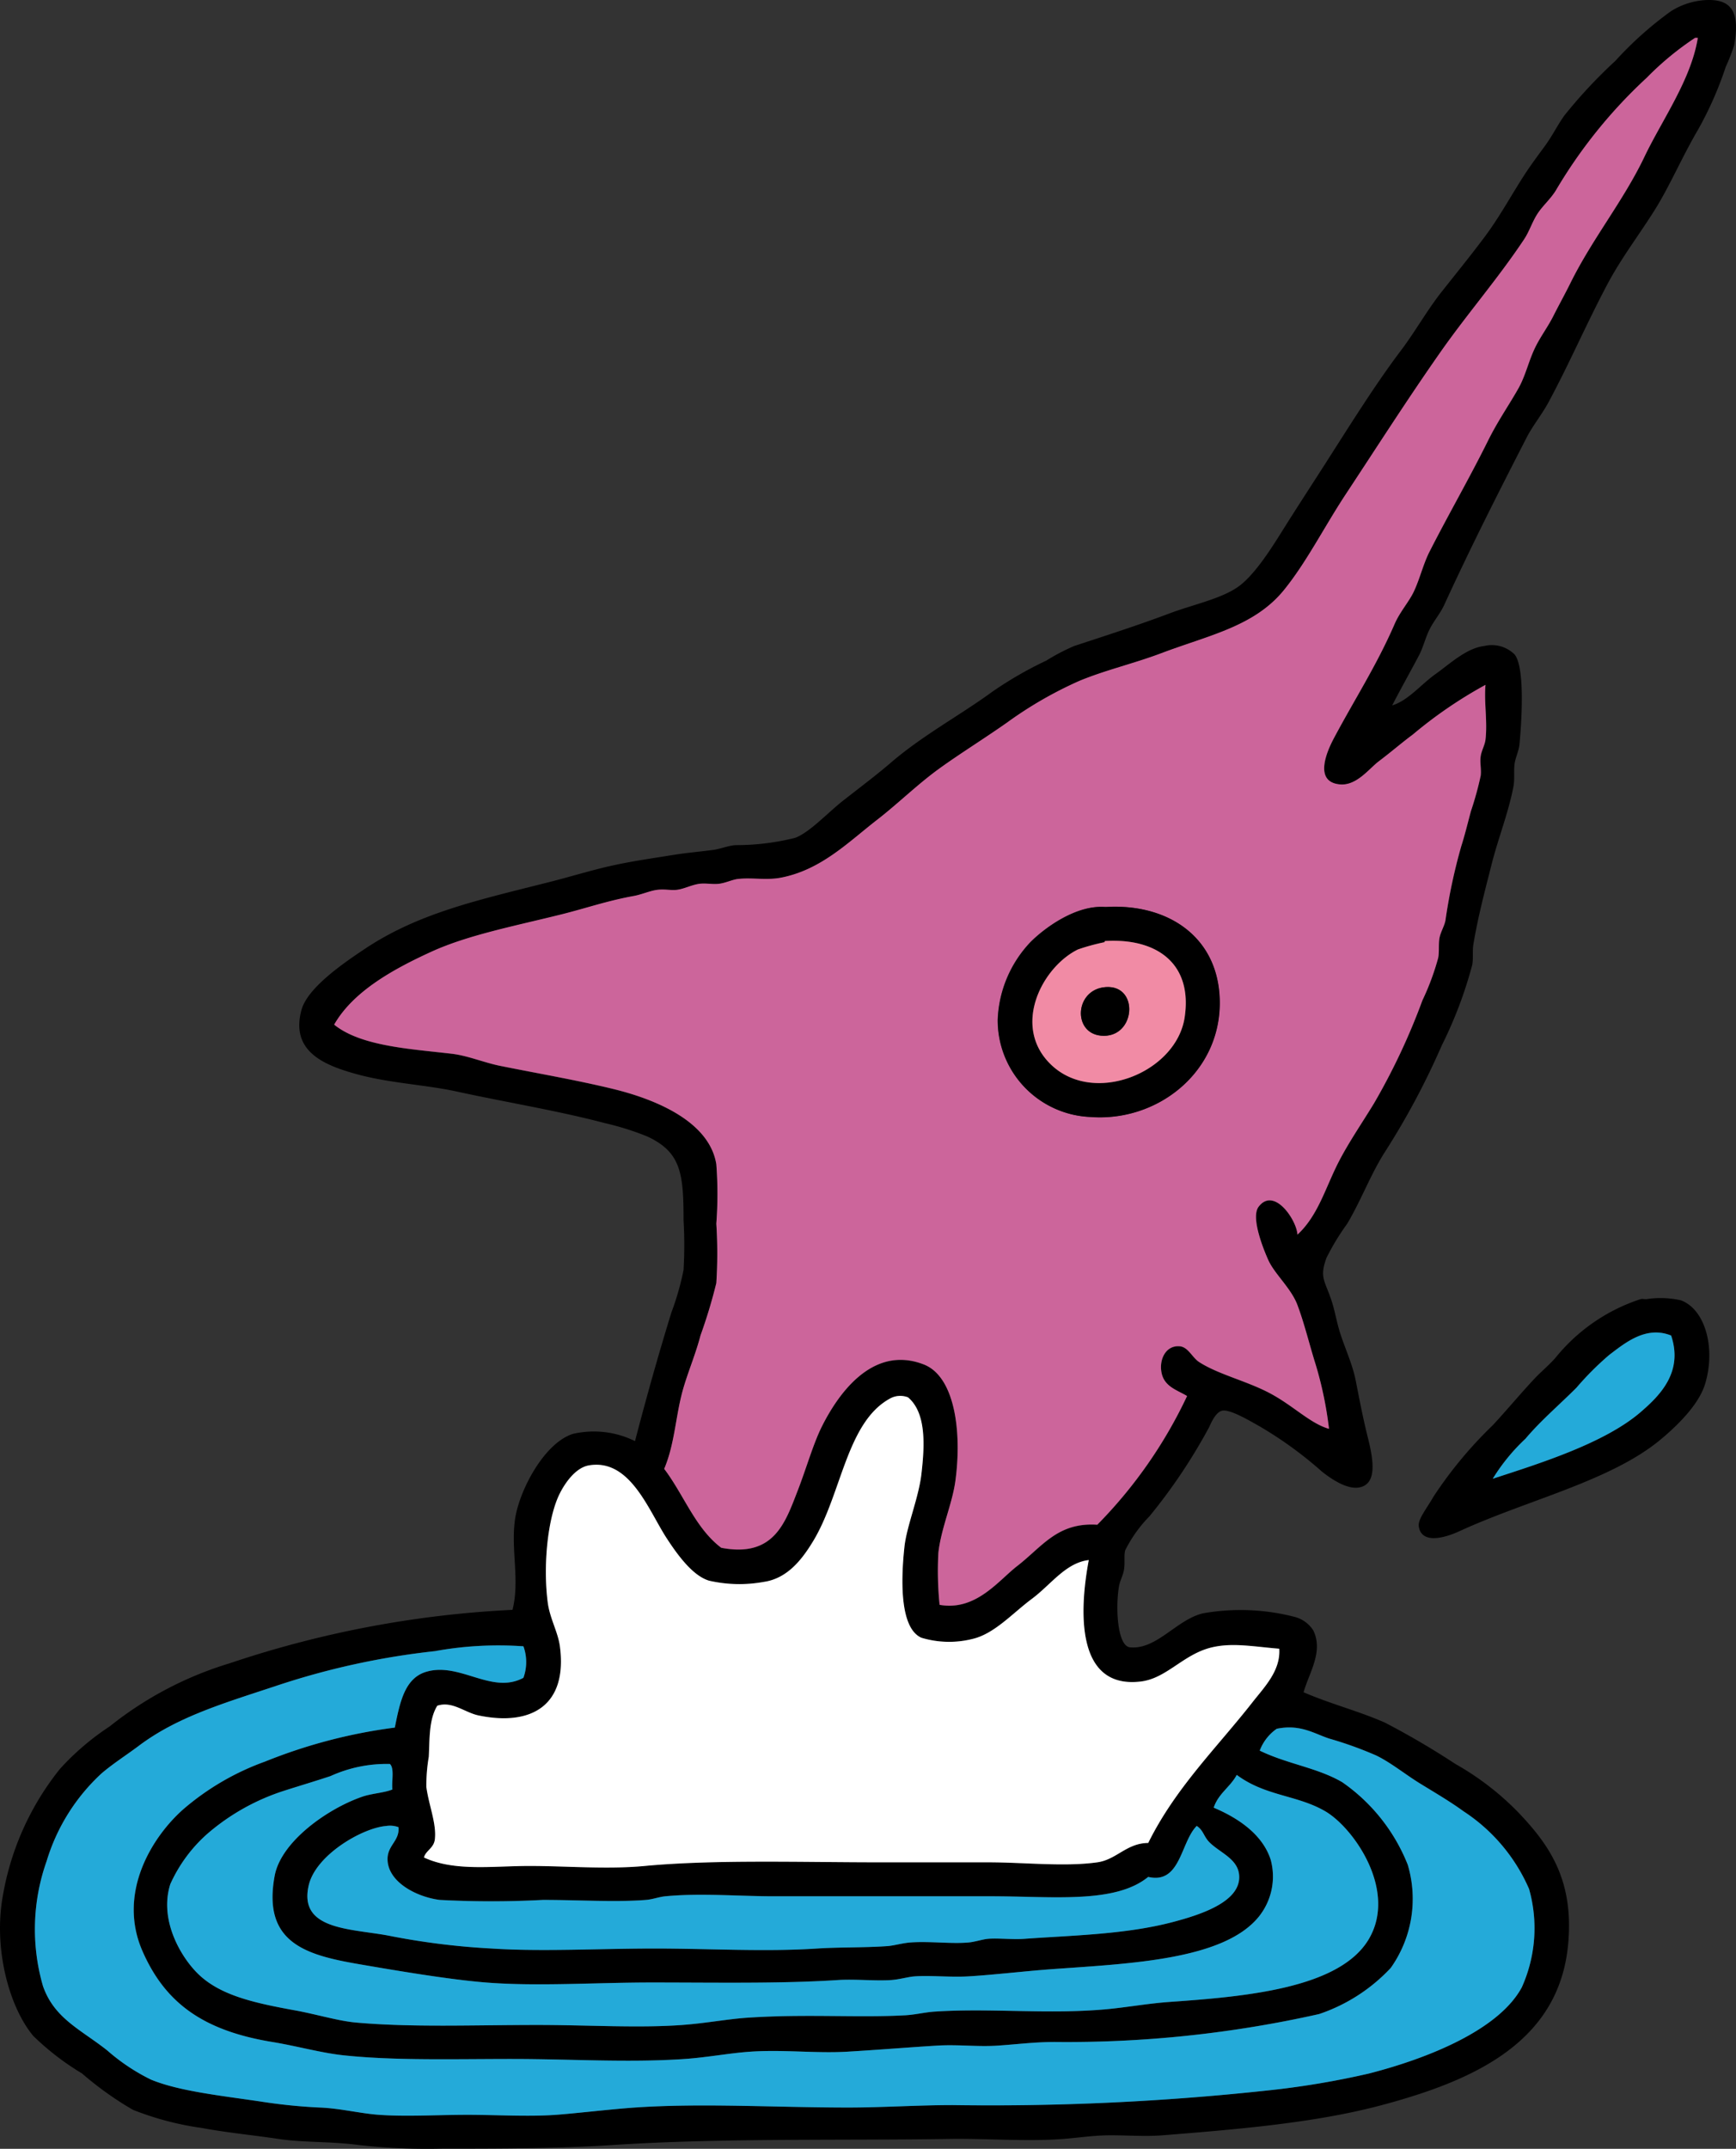 <svg id="Group_1489" data-name="Group 1489" xmlns="http://www.w3.org/2000/svg" xmlns:xlink="http://www.w3.org/1999/xlink" width="134.458" height="166.336" viewBox="0 0 134.458 166.336">
  <rect x="0" y="0" width="134.458" height="166.336" fill="#333333" stroke="none"/>
  <defs>
    <clipPath id="clip-path">
      <rect id="Rectangle_308" data-name="Rectangle 308" width="134.458" height="166.336" fill="none"/>
    </clipPath>
  </defs>
  <g id="Group_1488" data-name="Group 1488" clip-path="url(#clip-path)">
    <path id="Path_4697" data-name="Path 4697" d="M107.82,54.61c1.268-.394,2.193-1.594,3.383-2.443,1.1-.788,2.392-2.005,3.759-2.161a2.5,2.5,0,0,1,2.349.657c.8,1,.559,5.044.376,6.954-.05.521-.308,1.008-.376,1.5-.081.593.02,1.193-.094,1.785-.392,2.036-1.175,3.975-1.691,6.014-.51,2.01-1.07,4.123-1.41,6.2-.086.524.012,1.074-.094,1.6a32.6,32.6,0,0,1-2.349,6.2,58.635,58.635,0,0,1-4.416,8.269c-1.115,1.754-1.812,3.685-2.913,5.544a18.5,18.5,0,0,0-1.6,2.631c-.564,1.532-.138,1.748.376,3.289.241.723.378,1.5.564,2.161.377,1.345,1.044,2.665,1.316,4.04.259,1.316.569,2.943.94,4.417.449,1.782.705,3.523-.564,3.853-.993.258-2.311-.663-3.007-1.222a30.312,30.312,0,0,0-4.792-3.477c-.662-.367-2.288-1.356-2.913-1.222-.556.12-.925,1.11-1.034,1.316a43.106,43.106,0,0,1-4.6,6.859,10.375,10.375,0,0,0-1.879,2.631c-.114.428-.006.934-.094,1.5-.063.408-.312.876-.376,1.222-.3,1.643-.152,4.7.846,4.792,2.065.191,3.594-2.14,5.638-2.631a16.744,16.744,0,0,1,7.141.282,2.445,2.445,0,0,1,1.41,1.034c.795,1.644-.294,3.218-.752,4.792,2.143.924,4.258,1.449,6.3,2.349a61.726,61.726,0,0,1,5.45,3.195,21.681,21.681,0,0,1,4.886,3.759c2.325,2.449,4.338,5.161,3.853,10.242-.727,7.61-7.412,10.531-14.377,12.4-5.23,1.406-11.347,1.893-17.008,2.349-1.308.106-2.719,0-4.041,0-1.3,0-2.482.192-3.665.282-2.871.218-5.883-.045-8.833,0-8.434.129-17.651-.08-26.029.47-4.211.276-8.736.282-13.249.282a47.526,47.526,0,0,1-6.484-.282c-2.118-.288-4.242-.176-6.2-.47s-4.038-.491-5.92-.846a23.081,23.081,0,0,1-5.356-1.41,25.86,25.86,0,0,1-3.947-2.819A20.446,20.446,0,0,1,2.578,157.6c-1.87-2.238-3.113-6.779-2.349-10.9a21.482,21.482,0,0,1,4.416-9.772A20.047,20.047,0,0,1,8.5,133.636a27.688,27.688,0,0,1,9.3-4.886,80.751,80.751,0,0,1,21.894-4.134c.578-2.276-.132-4.615.188-6.953.313-2.285,2.286-5.995,4.51-6.672a7.2,7.2,0,0,1,4.792.564c.865-3.319,1.782-6.6,2.819-9.96a21.167,21.167,0,0,0,.94-3.289,33.364,33.364,0,0,0,0-3.853c0-3.636-.2-5.271-2.819-6.484a21.675,21.675,0,0,0-3.289-1.033c-3.7-.975-7.528-1.586-11.464-2.443-2.513-.547-5.312-.639-7.987-1.41C25,82.4,22.511,81.325,23.344,78.2c.446-1.675,3.047-3.514,4.98-4.792,4.218-2.789,8.836-3.758,14.377-5.168,1.28-.326,2.546-.708,3.852-1.034,1.873-.466,3.471-.686,5.638-1.033,1.04-.167,1.631-.2,3.007-.376.619-.078,1.176-.337,1.785-.376a18.822,18.822,0,0,0,4.6-.564c1.122-.41,2.529-1.953,3.759-2.913,1.347-1.052,2.583-1.983,3.665-2.913,2.44-2.1,5.41-3.7,7.8-5.45a29.2,29.2,0,0,1,4.229-2.443A16.186,16.186,0,0,1,83.2,50.006c2.481-.814,4.9-1.591,7.423-2.537,1.736-.652,3.827-1.087,5.168-1.973,1.235-.816,2.508-2.771,3.477-4.322,1.014-1.624,2.064-3.234,3.007-4.7,2.058-3.2,4.134-6.57,6.2-9.3,1.146-1.514,2.062-3.171,3.195-4.6,1.163-1.471,2.327-2.9,3.383-4.322,1.124-1.514,2.013-3.167,3.007-4.7.494-.762,1.068-1.531,1.6-2.255.574-.785.971-1.611,1.5-2.349a37.984,37.984,0,0,1,3.947-4.228A27.536,27.536,0,0,1,129.432.861a5.64,5.64,0,0,1,2.537-.846c2.146-.158,2.813.879,2.349,3.477a14.941,14.941,0,0,1-.658,1.692A27.46,27.46,0,0,1,131.5,10.07c-1.213,2.071-2.167,4.306-3.289,6.108-1.188,1.908-2.6,3.739-3.664,5.732-1.626,3.042-2.932,6.107-4.6,9.209-.526.975-1.234,1.837-1.691,2.725-2.224,4.325-4.383,8.587-6.39,12.967-.3.66-.79,1.216-1.128,1.879s-.5,1.416-.846,2.067c-.68,1.285-1.415,2.587-2.067,3.853M127.553,6.029a38.45,38.45,0,0,0-7.048,8.739c-.411.658-1.018,1.179-1.41,1.786-.416.644-.627,1.363-1.033,1.973-2.031,3.053-4.4,5.768-6.484,8.739-2.569,3.664-4.841,7.225-7.329,10.994-1.664,2.519-3.041,5.267-4.792,7.423-2.292,2.821-5.826,3.5-9.491,4.886-2.124.8-4.4,1.326-6.39,2.161a30.7,30.7,0,0,0-5.544,3.2c-1.788,1.257-3.64,2.4-5.262,3.571-1.685,1.216-3.188,2.706-4.792,3.947-2.266,1.753-4.374,3.917-7.517,4.51-1.085.2-2.232-.027-3.289.094-.461.053-.98.32-1.5.376-.492.053-1.009-.067-1.5,0-.617.085-1.191.411-1.786.47-.434.043-.924-.08-1.5,0s-1.169.358-1.785.47c-2.065.375-3.692.946-5.544,1.41-3.646.912-7.286,1.6-10.148,2.913-3,1.374-6.054,3.081-7.517,5.638C27.959,81,31.8,81.2,35,81.578c1.248.147,2.478.682,3.759.94,2.983.6,5.933,1.1,8.739,1.786,3.417.832,7.463,2.567,7.987,5.826a30.4,30.4,0,0,1,0,4.6,36,36,0,0,1,0,4.6,39.827,39.827,0,0,1-1.221,4.041c-.359,1.384-.922,2.714-1.316,4.041-.628,2.117-.649,4.276-1.5,6.3,1.512,2,2.417,4.6,4.416,6.108,4.088.779,4.959-1.945,5.92-4.417.664-1.706,1.2-3.632,1.879-4.98,1.131-2.255,3.8-6.385,7.893-4.792,2.408.938,2.961,5.232,2.443,9.021-.245,1.788-1.1,3.634-1.316,5.544a25.867,25.867,0,0,0,.094,4.041c2.812.494,4.541-1.866,6.014-3.007,1.955-1.514,3.124-3.393,6.2-3.195a36.08,36.08,0,0,0,6.953-9.96c-.75-.459-1.749-.707-1.973-1.785-.22-1.061.344-2.165,1.41-2.067.655.06.964.873,1.5,1.222,1.453.938,3.581,1.436,5.356,2.349,1.884.969,3.218,2.4,4.7,2.819a28.893,28.893,0,0,0-1.034-4.98c-.473-1.5-.855-3.124-1.41-4.6-.485-1.3-1.77-2.4-2.255-3.477-.315-.7-1.4-3.288-.752-4.134,1.2-1.585,2.961,1.062,3.007,2.161,1.609-1.489,2.165-3.635,3.195-5.638.774-1.5,1.805-3,2.725-4.51a50.564,50.564,0,0,0,3.759-7.987,19.534,19.534,0,0,0,1.221-3.289c.094-.481.016-1.007.094-1.5s.385-.945.47-1.409a43.359,43.359,0,0,1,1.222-5.732c.273-.845.5-1.792.752-2.725a24.967,24.967,0,0,0,.752-2.725c.066-.479-.068-1.01,0-1.5.063-.459.325-.874.376-1.315.163-1.423-.125-2.923,0-4.229a34.231,34.231,0,0,0-5.638,3.853c-.791.58-1.6,1.284-2.631,2.067-.747.565-1.716,1.9-3.007,1.785-2.014-.182-1.058-2.465-.47-3.571,1.623-3.05,3.3-5.617,4.7-8.833.423-.97,1.129-1.739,1.5-2.537.469-1,.726-2.128,1.222-3.1,1.476-2.9,3.079-5.665,4.51-8.551.764-1.541,1.573-2.674,2.349-4.041.574-1.009.8-2.134,1.315-3.195.41-.839.98-1.589,1.41-2.443.422-.839.892-1.681,1.316-2.537,1.707-3.451,4.1-6.366,5.732-9.773,1.369-2.867,3.618-5.978,4.135-9.209h-.188a23.088,23.088,0,0,0-3.759,3.1M79.912,123.769c-1.5,1.109-2.9,2.708-4.6,3.1a7.431,7.431,0,0,1-3.947-.094c-1.671-.728-1.6-4.417-1.315-7.048.172-1.589,1.1-3.781,1.315-5.638.25-2.181.392-4.705-1.033-5.92a1.638,1.638,0,0,0-1.41.094c-3.351,1.834-3.734,7.355-5.92,10.994-.884,1.472-2.026,2.932-3.853,3.195a10.509,10.509,0,0,1-4.229-.094c-1.284-.377-2.475-2.039-3.289-3.289-1.405-2.158-2.83-6.173-6.014-5.638-1.043.175-1.854,1.37-2.255,2.161-.95,1.872-1.315,5.6-.94,8.457.161,1.226.793,2.283.94,3.383.611,4.563-2.181,6.21-6.3,5.356-1.065-.221-2.038-1.137-3.195-.752-.659,1.061-.588,2.595-.658,3.947a13,13,0,0,0-.188,2.349c.188,1.408.8,2.826.658,4.04-.08.7-.7.869-.846,1.41,2.348,1.1,5.32.658,8.175.658,2.888,0,6.015.274,8.927,0,5.4-.508,12.156-.282,18.23-.282h8.363c2.834,0,5.906.358,8.457,0,1.493-.209,2.266-1.49,3.947-1.5,2.114-4.274,5.322-7.377,8.081-10.9.908-1.16,2.183-2.438,2.067-4.135-1.972-.159-3.64-.49-5.262-.094-2.173.531-3.459,2.387-5.45,2.631-5.032.617-4.789-5.418-4.04-9.4-1.789.2-2.934,1.907-4.417,3.007M33.68,127.81a58.881,58.881,0,0,0-12.4,2.725c-4.012,1.328-7.56,2.376-10.524,4.6-.957.719-2.052,1.413-2.913,2.161a15.2,15.2,0,0,0-4.229,6.766,15.786,15.786,0,0,0-.282,9.678c.877,2.517,2.936,3.36,4.98,4.981a15.37,15.37,0,0,0,3.383,2.255c2.162.893,5.366,1.235,8.457,1.692a42.238,42.238,0,0,0,4.6.469c1.588.059,3.135.458,4.6.564,2.13.154,4.5,0,6.86,0,2.279,0,4.692.157,6.86,0,1.469-.106,4.321-.442,6.108-.564,5.21-.356,10.9,0,16.538,0,2.649,0,5.4-.188,8.081-.188a199.911,199.911,0,0,0,24.337-1.128,65.071,65.071,0,0,0,7.893-1.316c4.572-1.173,10.063-3.376,11.84-6.672a11.158,11.158,0,0,0,.564-7.611,13.677,13.677,0,0,0-5.074-6.014c-1.06-.771-2.218-1.444-3.383-2.161-1.147-.707-2.245-1.611-3.383-2.162a29.256,29.256,0,0,0-3.664-1.316c-1.173-.394-2.231-1.122-4.041-.752a3.588,3.588,0,0,0-1.316,1.692c2.153,1.04,4.459,1.317,6.39,2.443a14.116,14.116,0,0,1,5.074,6.389,9.24,9.24,0,0,1-1.315,7.987,13.482,13.482,0,0,1-5.544,3.571A89.255,89.255,0,0,1,81.7,158.067c-1.518,0-2.931.181-4.416.282-1.566.107-3.061-.1-4.7,0-2.212.134-4.548.329-6.953.47-2.435.143-4.93-.176-7.517,0-1.6.109-3.349.446-5.074.564-4.354.3-8.85,0-13.343,0-4.583,0-9.089.138-13.061-.282-1.759-.186-3.6-.714-5.544-1.034-5.265-.867-8.27-2.957-10.054-7.047-1.954-4.477.724-8.827,3.195-10.994a20.126,20.126,0,0,1,6.3-3.664A40.787,40.787,0,0,1,30.58,133.73c.393-1.962.765-3.832,2.443-4.322,2.613-.765,5.065,1.789,7.517.47a3.587,3.587,0,0,0,0-2.443,27.547,27.547,0,0,0-6.86.376M25.6,137.488c-1.186.393-2.409.756-3.571,1.128A17.031,17.031,0,0,0,16.015,142a11.5,11.5,0,0,0-2.819,3.853c-.859,2.711.746,5.52,2.067,6.859,1.727,1.75,4.4,2.327,7.611,2.913,1.661.3,3.323.817,4.7.939,4.347.388,9,.187,14.095.188,3.849,0,7.811.25,11.182,0,1.885-.14,3.512-.459,5.074-.564,4.523-.3,8.562.02,12.216-.188.757-.043,1.487-.232,2.255-.282,4.387-.287,8.81.235,13.343-.188,1.567-.146,3.2-.446,4.886-.564,5.921-.415,13.181-1.062,15.41-4.886,2.2-3.773-1.2-8.59-3.383-9.867s-4.633-1.161-6.86-2.819c-.5.938-1.432,1.45-1.785,2.537,1.936.815,3.8,2.1,4.416,4.04a4.96,4.96,0,0,1-.94,4.417c-2.719,3.324-9.937,3.608-15.975,4.041-2.02.144-4.744.462-6.577.563-1.346.075-2.952-.094-4.135,0-.46.037-1.157.241-1.785.282-1.235.081-2.807-.087-4.135,0-4.374.286-9.545.188-14.377.188-4.4,0-8.88.319-12.873,0-2.876-.229-7.037-.941-9.772-1.409-4.132-.709-7.553-1.639-6.578-6.86.491-2.627,4.053-5.166,6.766-6.107.749-.261,1.716-.3,2.349-.564-.07-.65.172-1.613-.188-1.973a10.511,10.511,0,0,0-4.6.94m4.322,3.853c-1.8.131-5.463,2.216-6.014,4.6-.826,3.579,3.519,3.322,6.484,3.947a56.323,56.323,0,0,0,7.705.94c3.859.253,8.317,0,12.592,0,4.3,0,8.522.266,12.591,0,1.708-.112,3.675-.061,5.45-.188.52-.037,1.151-.234,1.786-.282,1.476-.11,3.163.124,4.51,0,.5-.046,1.087-.247,1.5-.282.757-.064,1.9.065,2.819,0,3.837-.275,7.89-.341,11.558-1.316,2.189-.582,5.195-1.578,5.074-3.571-.077-1.281-1.413-1.735-2.255-2.537-.509-.484-.482-.951-1.033-1.316-1.261,1.264-1.241,4.532-3.759,3.947-2.558,2.1-7.413,1.5-12.122,1.5H59.991c-2.82,0-5.727-.261-8.457,0-.5.048-.978.24-1.5.282-2.322.187-5.248,0-7.987,0a75.837,75.837,0,0,1-7.987,0c-1.748-.221-3.978-1.346-4.041-3.1-.04-1.126.955-1.455.846-2.537a1.9,1.9,0,0,0-.94-.094" transform="translate(0 0)" fill-rule="evenodd"/>
    <path id="Path_4698" data-name="Path 4698" d="M217.07,12.633h.188c-.516,3.231-2.765,6.341-4.135,9.209-1.627,3.407-4.025,6.321-5.732,9.772-.424.857-.894,1.7-1.316,2.537-.429.854-1,1.6-1.41,2.443-.518,1.061-.742,2.185-1.315,3.195-.776,1.366-1.585,2.5-2.349,4.041-1.432,2.886-3.034,5.654-4.51,8.551-.5.972-.752,2.1-1.222,3.1-.374.8-1.081,1.567-1.5,2.537-1.4,3.216-3.076,5.783-4.7,8.833-.588,1.105-1.544,3.388.47,3.571,1.291.117,2.26-1.221,3.007-1.785,1.036-.783,1.84-1.488,2.631-2.067a34.229,34.229,0,0,1,5.638-3.853c-.125,1.305.163,2.806,0,4.228-.051.442-.313.857-.376,1.315-.068.494.066,1.025,0,1.5a24.9,24.9,0,0,1-.752,2.725c-.251.933-.479,1.88-.752,2.725a43.35,43.35,0,0,0-1.222,5.732c-.085.465-.394.927-.47,1.409s0,1.022-.094,1.5a19.531,19.531,0,0,1-1.221,3.288,50.549,50.549,0,0,1-3.759,7.987c-.92,1.509-1.952,3.006-2.725,4.51-1.03,2-1.585,4.15-3.195,5.638-.046-1.1-1.8-3.746-3.007-2.161-.644.847.436,3.434.752,4.134.485,1.077,1.77,2.18,2.255,3.477.554,1.48.936,3.1,1.41,4.6a28.9,28.9,0,0,1,1.034,4.981c-1.481-.416-2.815-1.851-4.7-2.819-1.775-.913-3.9-1.411-5.356-2.349-.539-.349-.848-1.161-1.5-1.221-1.065-.1-1.63,1.007-1.41,2.067.224,1.078,1.223,1.326,1.973,1.785a36.078,36.078,0,0,1-6.953,9.961c-3.078-.2-4.247,1.681-6.2,3.194-1.473,1.141-3.2,3.5-6.014,3.007a25.865,25.865,0,0,1-.094-4.041c.219-1.91,1.071-3.756,1.316-5.544.518-3.789-.035-8.083-2.443-9.021-4.088-1.593-6.763,2.537-7.893,4.792-.676,1.348-1.216,3.274-1.88,4.98-.961,2.471-1.832,5.2-5.92,4.417-2-1.509-2.9-4.112-4.417-6.107.854-2.02.875-4.179,1.5-6.3.394-1.327.957-2.657,1.316-4.041a39.827,39.827,0,0,0,1.221-4.041,36,36,0,0,0,0-4.6,30.406,30.406,0,0,0,0-4.6c-.525-3.259-4.57-4.994-7.987-5.826-2.806-.683-5.756-1.185-8.739-1.786-1.28-.257-2.51-.792-3.759-.939-3.2-.377-7.036-.574-9.115-2.255,1.463-2.557,4.515-4.265,7.517-5.638,2.862-1.309,6.5-2,10.148-2.913,1.852-.463,3.479-1.034,5.544-1.409.616-.112,1.22-.392,1.785-.47s1.069.043,1.5,0c.594-.059,1.169-.386,1.785-.47.494-.067,1.011.053,1.5,0,.524-.056,1.042-.323,1.5-.376,1.056-.121,2.2.111,3.289-.094,3.144-.593,5.252-2.758,7.517-4.51,1.6-1.241,3.107-2.731,4.792-3.947,1.622-1.17,3.474-2.314,5.262-3.571a30.682,30.682,0,0,1,5.544-3.195c1.989-.835,4.266-1.358,6.39-2.161,3.665-1.386,7.2-2.065,9.491-4.886,1.751-2.156,3.128-4.9,4.792-7.423,2.489-3.769,4.761-7.33,7.329-10.994,2.082-2.97,4.453-5.685,6.484-8.739.406-.611.617-1.33,1.033-1.973.392-.606,1-1.127,1.41-1.785a38.452,38.452,0,0,1,7.048-8.739,23.085,23.085,0,0,1,3.759-3.1m-45.762,67.28c-2.268-.139-4.686,1.671-5.732,2.725a9.227,9.227,0,0,0-2.537,6.014,7.49,7.49,0,0,0,7.141,7.517c5.224.416,10.116-3.455,10.054-8.927-.056-4.974-3.969-7.584-8.739-7.329a1.82,1.82,0,0,1-.188,0" transform="translate(-85.759 -9.704)" fill="#cc659b" fill-rule="evenodd"/>
    <path id="Path_4699" data-name="Path 4699" d="M341.812,302.791c4.77-.255,8.683,2.355,8.739,7.329.061,5.471-4.83,9.343-10.054,8.927a7.49,7.49,0,0,1-7.141-7.517,9.226,9.226,0,0,1,2.537-6.014c1.045-1.054,3.464-2.864,5.732-2.725a1.736,1.736,0,0,0,.188,0m-2.255,3.289c-2.807,1.384-5.146,5.989-2.067,8.927,3.336,3.183,9.694.582,10.336-3.665.625-4.129-2.093-6.14-6.108-5.92-.057.005-.111.014-.094.094a15.982,15.982,0,0,0-2.067.564" transform="translate(-256.074 -232.583)" fill-rule="evenodd"/>
    <path id="Path_4700" data-name="Path 4700" d="M350.5,314.238c-.017-.08.037-.089.094-.094,4.015-.22,6.732,1.791,6.108,5.92-.642,4.247-7,6.848-10.336,3.665-3.079-2.938-.74-7.543,2.067-8.927a16.027,16.027,0,0,1,2.067-.564m-.282,7.235c2.691.259,3.014-3.94.376-3.758-2.4.165-2.591,3.545-.376,3.758" transform="translate(-264.948 -241.304)" fill="#f18ba5" fill-rule="evenodd"/>
    <path id="Path_4701" data-name="Path 4701" d="M363.049,329.581c2.638-.182,2.315,4.017-.376,3.758-2.215-.213-2.025-3.593.376-3.758" transform="translate(-277.406 -253.171)" fill-rule="evenodd"/>
    <path id="Path_4702" data-name="Path 4702" d="M491.654,433.523a7.22,7.22,0,0,1,2.631.094c1.878.683,2.728,3.683,1.879,6.484-.48,1.583-2.135,3.214-3.477,4.322-3.855,3.187-10.292,4.656-15.5,7.047-1.663.763-3.043.839-3.2-.376-.067-.534.642-1.394,1.128-2.255a32.225,32.225,0,0,1,4.6-5.544c1.062-1.14,2.126-2.422,3.2-3.571.554-.595,1.18-1.091,1.691-1.691a14.1,14.1,0,0,1,6.578-4.51c.147-.037.32.022.47,0m-2.913,4.322a23.113,23.113,0,0,0-2.537,2.537c-1.315,1.315-2.784,2.565-3.947,3.947a14.98,14.98,0,0,0-2.537,3.1c3.633-1.184,8.665-2.749,11.464-5.168,1.451-1.254,3.313-3.067,2.349-5.92-1.958-.782-3.583.592-4.792,1.5" transform="translate(-364.102 -332.963)" fill-rule="evenodd"/>
    <path id="Path_4703" data-name="Path 4703" d="M512.542,445.162c.964,2.852-.9,4.666-2.349,5.92-2.8,2.419-7.831,3.984-11.464,5.168a14.982,14.982,0,0,1,2.537-3.1c1.162-1.381,2.631-2.631,3.947-3.947a23.094,23.094,0,0,1,2.537-2.537c1.209-.911,2.835-2.286,4.792-1.5" transform="translate(-383.11 -341.783)" fill="#24aad9" fill-rule="evenodd"/>
    <path id="Path_4704" data-name="Path 4704" d="M193.128,478.783c-.748,3.979-.992,10.014,4.041,9.4,1.991-.244,3.277-2.1,5.45-2.631,1.622-.4,3.29-.065,5.262.094.115,1.7-1.159,2.975-2.067,4.135-2.759,3.523-5.967,6.626-8.081,10.9-1.68.013-2.453,1.294-3.946,1.5-2.551.358-5.623,0-8.457,0h-8.363c-6.073,0-12.825-.226-18.23.282-2.912.274-6.038,0-8.927,0-2.856,0-5.827.44-8.175-.658.142-.541.766-.712.846-1.41.138-1.214-.469-2.632-.658-4.04a13,13,0,0,1,.188-2.349c.07-1.352,0-2.886.658-3.947,1.157-.386,2.129.531,3.195.752,4.115.853,6.906-.793,6.3-5.356-.147-1.1-.779-2.157-.94-3.383-.375-2.861-.01-6.585.94-8.457.4-.792,1.212-1.986,2.255-2.162,3.184-.535,4.609,3.481,6.014,5.638.814,1.249,2.005,2.912,3.289,3.289a10.512,10.512,0,0,0,4.229.094c1.827-.262,2.968-1.723,3.853-3.195,2.186-3.639,2.569-9.16,5.92-10.994a1.637,1.637,0,0,1,1.41-.094c1.425,1.215,1.284,3.738,1.033,5.92-.213,1.856-1.143,4.048-1.315,5.638-.286,2.63-.356,6.32,1.315,7.048a7.431,7.431,0,0,0,3.947.094c1.7-.392,3.109-1.992,4.6-3.1s2.628-2.8,4.416-3.007" transform="translate(-108.799 -358.02)" fill="#fff" fill-rule="evenodd"/>
    <path id="Path_4705" data-name="Path 4705" d="M49.461,549.319a3.586,3.586,0,0,1,0,2.443c-2.452,1.32-4.9-1.234-7.517-.469-1.678.491-2.05,2.361-2.443,4.322a40.779,40.779,0,0,0-10.054,2.631,20.123,20.123,0,0,0-6.3,3.664c-2.471,2.167-5.149,6.517-3.2,10.994,1.785,4.09,4.789,6.181,10.055,7.048,1.943.32,3.785.848,5.544,1.034,3.972.42,8.478.281,13.061.282,4.493,0,8.99.3,13.343,0,1.725-.117,3.469-.455,5.074-.564,2.587-.176,5.082.143,7.517,0,2.406-.141,4.741-.336,6.953-.47,1.637-.1,3.132.107,4.7,0,1.485-.1,2.9-.282,4.416-.282a89.269,89.269,0,0,0,20.485-2.161,13.481,13.481,0,0,0,5.544-3.571,9.239,9.239,0,0,0,1.316-7.987,14.116,14.116,0,0,0-5.074-6.389c-1.931-1.126-4.237-1.4-6.39-2.443a3.589,3.589,0,0,1,1.316-1.692c1.809-.37,2.867.358,4.04.752a29.266,29.266,0,0,1,3.665,1.316c1.137.551,2.236,1.455,3.383,2.161,1.165.717,2.323,1.39,3.383,2.161a13.678,13.678,0,0,1,5.074,6.014,11.16,11.16,0,0,1-.564,7.611c-1.777,3.3-7.268,5.5-11.84,6.671a65.061,65.061,0,0,1-7.893,1.316,199.952,199.952,0,0,1-24.337,1.128c-2.685,0-5.432.187-8.081.188-5.638,0-11.328-.356-16.538,0-1.786.122-4.639.458-6.108.564-2.168.157-4.58,0-6.86,0-2.36,0-4.73.154-6.86,0-1.47-.106-3.016-.505-4.6-.564a42.182,42.182,0,0,1-4.6-.47c-3.092-.456-6.3-.8-8.457-1.691a15.37,15.37,0,0,1-3.383-2.255c-2.044-1.62-4.1-2.463-4.98-4.98a15.788,15.788,0,0,1,.282-9.679,15.2,15.2,0,0,1,4.229-6.766c.861-.748,1.956-1.442,2.913-2.161,2.964-2.229,6.512-3.276,10.524-4.6A58.886,58.886,0,0,1,42.6,549.7a27.546,27.546,0,0,1,6.86-.376" transform="translate(-8.921 -421.885)" fill="#24aad9" fill-rule="evenodd"/>
    <path id="Path_4706" data-name="Path 4706" d="M73.126,588.912c.36.36.118,1.323.188,1.973-.634.263-1.6.3-2.349.564-2.712.942-6.275,3.481-6.766,6.107-.975,5.221,2.446,6.151,6.578,6.86,2.735.469,6.9,1.18,9.772,1.409,3.993.318,8.474,0,12.873,0,4.832,0,10,.1,14.377-.188,1.327-.087,2.9.081,4.134,0,.628-.041,1.325-.245,1.786-.282,1.183-.095,2.788.074,4.134,0,1.834-.1,4.558-.419,6.578-.564,6.038-.433,13.255-.716,15.974-4.041a4.96,4.96,0,0,0,.94-4.417c-.617-1.944-2.481-3.225-4.417-4.04.353-1.088,1.282-1.6,1.785-2.537,2.227,1.658,4.681,1.547,6.86,2.819s5.582,6.094,3.383,9.866c-2.229,3.824-9.49,4.471-15.411,4.886-1.686.118-3.319.418-4.886.564-4.533.423-8.956-.1-13.343.188-.768.051-1.5.239-2.255.282-3.654.208-7.693-.115-12.216.188-1.562.1-3.189.424-5.074.564-3.371.25-7.333,0-11.182,0-5.1,0-9.747.2-14.1-.188-1.375-.123-3.037-.636-4.7-.939-3.21-.586-5.884-1.163-7.611-2.913-1.322-1.34-2.927-4.149-2.067-6.859a11.494,11.494,0,0,1,2.819-3.853,17.034,17.034,0,0,1,6.014-3.383c1.161-.372,2.385-.735,3.571-1.128a10.511,10.511,0,0,1,4.6-.94" transform="translate(-42.923 -452.363)" fill="#24aad9" fill-rule="evenodd"/>
    <path id="Path_4707" data-name="Path 4707" d="M109.742,609.719c.109,1.082-.886,1.411-.846,2.537.062,1.755,2.293,2.88,4.041,3.1a75.8,75.8,0,0,0,7.987,0c2.74,0,5.666.187,7.987,0,.525-.042,1.007-.234,1.5-.282,2.73-.261,5.637,0,8.457,0h16.82c4.709,0,9.563.595,12.122-1.5,2.518.585,2.5-2.682,3.759-3.947.551.365.525.831,1.033,1.316.843.8,2.178,1.256,2.255,2.537.12,1.993-2.885,2.989-5.074,3.571-3.668.975-7.721,1.041-11.558,1.316-.916.065-2.062-.064-2.819,0-.416.035-1.007.236-1.5.282-1.347.124-3.034-.11-4.51,0-.635.047-1.266.245-1.785.282-1.775.127-3.742.076-5.45.188-4.069.266-8.291,0-12.591,0-4.275,0-8.733.253-12.592,0a56.335,56.335,0,0,1-7.705-.94c-2.965-.625-7.31-.367-6.484-3.947.551-2.389,4.218-4.473,6.014-4.6a1.9,1.9,0,0,1,.94.094" transform="translate(-78.88 -468.284)" fill="#24aad9" fill-rule="evenodd"/>
  </g>
</svg>
